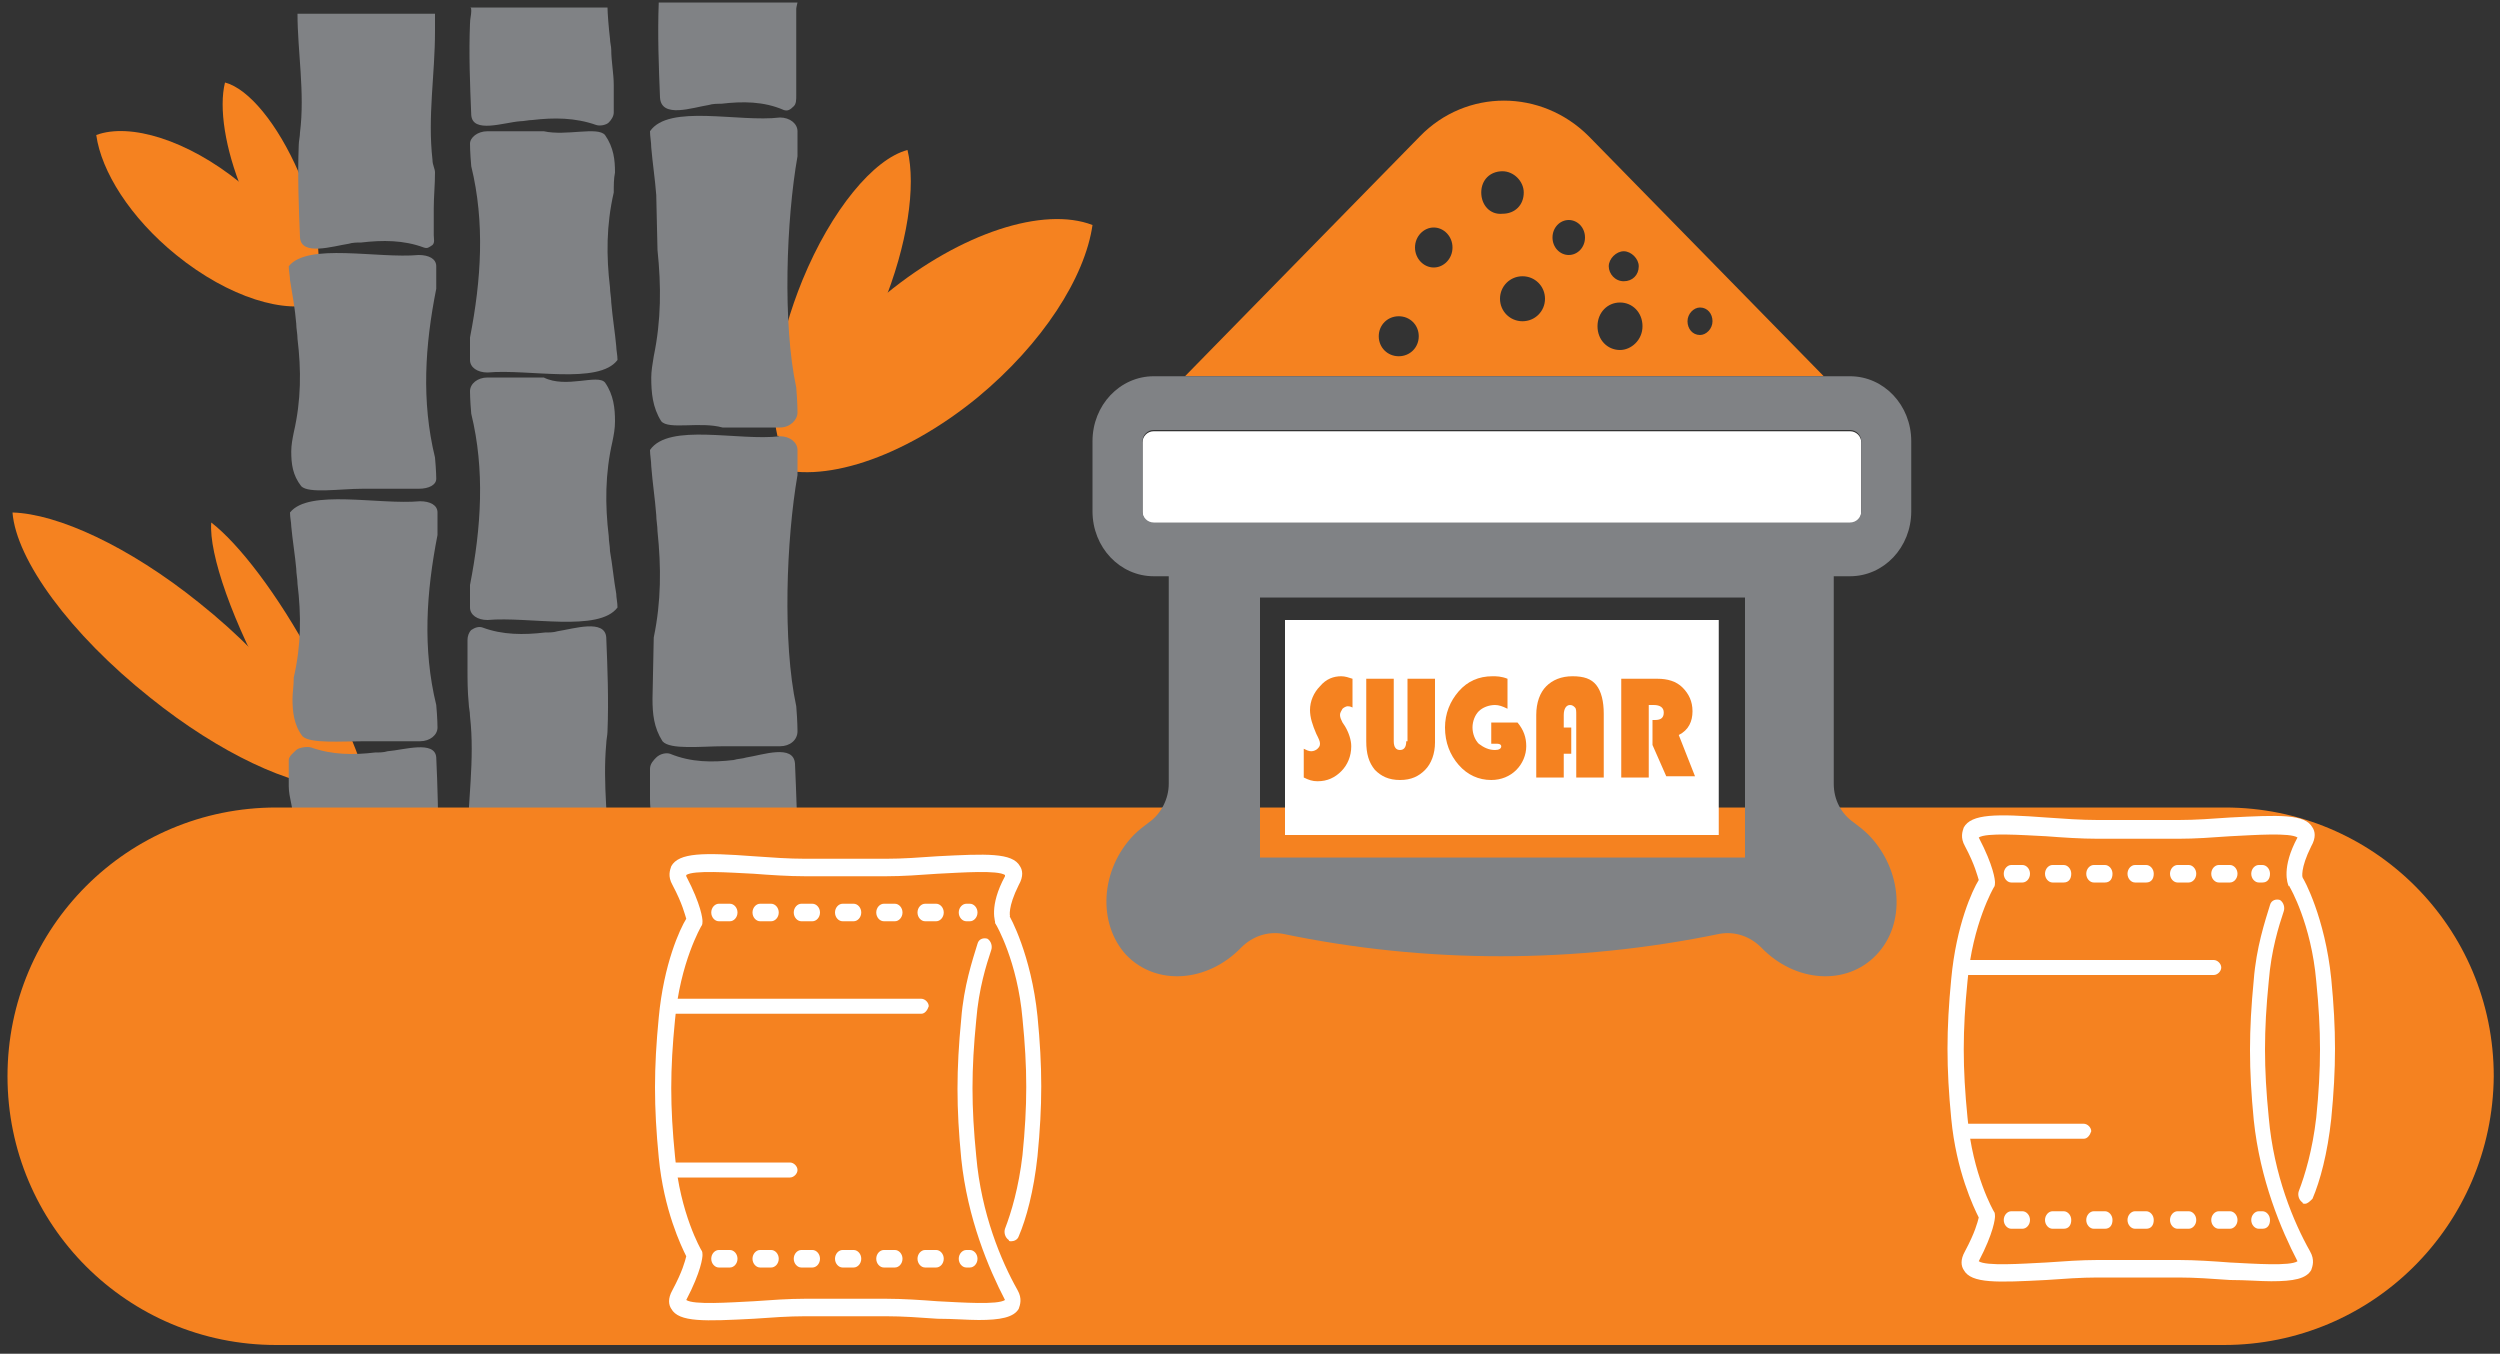 <?xml version="1.0" encoding="utf-8"?>
<!-- Generator: Adobe Illustrator 27.8.1, SVG Export Plug-In . SVG Version: 6.00 Build 0)  -->
<svg version="1.1" id="Layer_1" xmlns="http://www.w3.org/2000/svg" xmlns:xlink="http://www.w3.org/1999/xlink" x="0px" y="0px"
	 viewBox="0 0 200 108.3" style="enable-background:new 0 0 200 108.3;" xml:space="preserve">
<rect x="0" y="0" width="200" height="108.3" fill="#333333" stroke="none"/>
<style type="text/css">
	.st0{fill:#F58220;}
	.st1{fill:#808285;}
	.st2{fill:#FFFFFF;}
	.st3{fill:none;}
</style>
<g>
	<path class="st0" d="M72.6,12c-2.7,0.7-6.1,4.8-8.4,10.4c-2,4.9-2.7,9.6-2,12.5c2.7-0.7,6.1-4.8,8.4-10.4
		C72.6,19.6,73.3,14.9,72.6,12"/>
	<path class="st0" d="M30,66.6c0.2-2.5-1.7-8-5-13.9c-2.8-5.2-5.9-9.2-8.1-10.9c-0.2,2.5,1.7,8,5,13.9C24.7,60.9,27.8,65,30,66.6"/>
	<path class="st0" d="M26.9,63c-0.3-3.8-4.6-9.7-11-14.8C10.3,43.7,4.6,41.1,1,41c0.3,3.8,4.6,9.7,11,14.8
		C17.6,60.3,23.3,62.9,26.9,63"/>
	<path class="st0" d="M87.4,18c-3.9-1.5-10.5,0.6-16.5,5.5c-5.2,4.3-8.6,9.6-9.2,13.8c3.9,1.5,10.5-0.6,16.5-5.5
		C83.4,27.5,86.8,22.2,87.4,18"/>
	<path class="st0" d="M18,6.6c1.9,0.5,4.2,3.3,5.9,7.2c1.4,3.4,1.9,6.7,1.4,8.7c-1.9-0.5-4.2-3.3-5.9-7.2C18,11.9,17.5,8.6,18,6.6"
		/>
	<path class="st0" d="M7.7,10.8c2.7-1,7.3,0.4,11.5,3.8c3.6,3,6,6.7,6.4,9.6c-2.7,1-7.3-0.4-11.5-3.8C10.4,17.4,8.1,13.7,7.7,10.8"
		/>
	<path class="st1" d="M23.7,25.9c0,0.4,0.1,0.8,0.1,1.2c0.3,2.5,0.3,4.9-0.3,7.5c-0.1,0.5-0.2,1-0.2,1.5c0,1,0.1,1.9,0.8,2.8
		c0.6,0.6,3.1,0.2,4.9,0.2h3.1h1.4c0.8,0,1.4-0.3,1.4-0.8c0,0,0-0.6-0.1-1.7c-1.1-4.5-0.8-9,0.1-13.5c0-1.1,0-1.8,0-1.8
		c0-0.6-0.6-0.9-1.4-0.9c-3.3,0.3-8.9-1-10.4,0.9c0,0.4,0.1,0.8,0.1,1.1C23.4,23.6,23.6,24.7,23.7,25.9"/>
	<path class="st1" d="M23.4,55.9c0,1,0.1,2.1,0.8,3c0.6,0.6,3.1,0.4,4.9,0.4h3.1h1.4c0.8,0,1.4-0.5,1.4-1.1c0,0,0-0.7-0.1-1.8
		c-1.1-4.5-0.8-9,0.1-13.6c0-1.1,0-1.8,0-1.8c0-0.6-0.6-0.9-1.4-0.9c-3.3,0.3-8.9-1-10.4,0.9c0,0.4,0.1,0.8,0.1,1.1
		c0.1,1.1,0.3,2.3,0.4,3.4c0,0.4,0.1,0.8,0.1,1.2c0.3,2.5,0.3,4.9-0.3,7.5C23.5,54.9,23.4,55.4,23.4,55.9"/>
	<path class="st1" d="M34.9,68.8c0-0.3,0.1-0.7,0.1-1c0.1-2.4,0-4.9-0.1-7.2c-0.1-1.4-2.6-0.6-3.9-0.5c-0.3,0.1-0.7,0.1-1,0.1
		c-1.7,0.2-3.4,0.2-5.1-0.4c-0.3-0.1-1,0-1.2,0.2c-0.2,0.2-0.6,0.5-0.6,0.8V62v0.9c0,0.9,0.4,1.9,0.4,2.8c0,0.3,0.1,0.7,0.1,1
		c0.1,0.8,0.3,1.7,0.3,2.6h11C34.8,69.3,34.9,68.9,34.9,68.8"/>
	<path class="st1" d="M24,10.6c0,0.3-0.1,0.7-0.1,1c-0.1,2.5,0,5,0.1,7.4c0.1,1.5,2.6,0.7,3.9,0.5c0.3-0.1,0.7-0.1,1-0.1
		c1.7-0.2,3.4-0.2,5,0.4c0.3,0.1,0.4,0,0.7-0.2c0.2-0.2,0.1-0.5,0.1-0.8v-1.2v-0.9c0-1,0.1-1.9,0.1-2.9c0-0.3-0.2-0.6-0.2-1
		C34.2,9.3,34.8,6,34.8,2.5V1.9V1.1H23.8C23.8,4.1,24.4,7.4,24,10.6"/>
	<path class="st1" d="M48.8,44.1c0-0.4-0.1-0.8-0.1-1.2c-0.3-2.5-0.3-5,0.3-7.6c0.1-0.5,0.2-1,0.2-1.6c0-1-0.1-2.1-0.8-3.1
		c-0.6-0.7-3.1,0.5-4.9-0.4h-3.1h-1.4c-0.8,0-1.4,0.5-1.4,1.1c0,0,0,0.7,0.1,1.8c1.1,4.5,0.8,9.1-0.1,13.7c0,1.1,0,1.8,0,1.8
		c0,0.6,0.6,1,1.4,1c3.3-0.3,8.9,1,10.4-1c0-0.4-0.1-0.8-0.1-1.1C49.1,46.4,49,45.2,48.8,44.1"/>
	<path class="st1" d="M49.2,13.8c0-1-0.1-2-0.8-3c-0.6-0.7-3.1,0.1-4.9-0.3h-3.1h-1.4c-0.8,0-1.4,0.5-1.4,1c0,0,0,0.7,0.1,1.8
		c1.1,4.5,0.8,9.1-0.1,13.7c0,1.1,0,1.8,0,1.8c0,0.6,0.6,1,1.4,1c3.3-0.3,8.9,1,10.4-1c0-0.4-0.1-0.8-0.1-1.1
		c-0.1-1.1-0.3-2.3-0.4-3.5c0-0.4-0.1-0.8-0.1-1.2c-0.3-2.5-0.3-5,0.3-7.6C49.1,14.8,49.1,14.3,49.2,13.8"/>
	<path class="st1" d="M37.7,0.9c0,0.3-0.1,0.6-0.1,1c-0.1,2.4,0,4.9,0.1,7.3c0.1,1.5,2.6,0.6,3.9,0.5c0.3,0,0.7-0.1,1-0.1
		c1.7-0.2,3.4-0.2,5.1,0.4c0.3,0.1,0.8,0,1-0.2c0.2-0.2,0.4-0.5,0.4-0.8V7.6V6.8c0-0.9-0.2-1.9-0.2-2.8c0-0.3-0.1-0.6-0.1-0.9
		c-0.1-0.8-0.2-2.1-0.2-2.5h-11C37.7,0.5,37.7,0.8,37.7,0.9"/>
	<path class="st1" d="M48.5,59.5c0-0.3,0.1-0.7,0.1-1c0.1-2.5,0-5.1-0.1-7.5c-0.1-1.5-2.6-0.7-3.9-0.5c-0.3,0.1-0.7,0.1-1,0.1
		c-1.7,0.2-3.4,0.2-5-0.4c-0.3-0.1-0.6,0-0.9,0.2c-0.2,0.2-0.3,0.5-0.3,0.8v1.3v0.9c0,1,0,1.9,0.1,2.9c0,0.3,0.1,0.6,0.1,1
		c0.4,3.5-0.2,6.9-0.2,10.3v0.7v0.8h11.3C48.7,66.1,48.2,62.7,48.5,59.5"/>
	<path class="st1" d="M52.5,15.6c0,0.4,0.1,4,0.1,4.4c0.3,2.9,0.3,5.6-0.3,8.5c-0.1,0.6-0.2,1.2-0.2,1.7c0,1.2,0.1,2.4,0.8,3.5
		c0.6,0.7,3.1,0,4.9,0.5H61h1.4c0.8,0,1.4-0.6,1.4-1.2c0,0,0-0.8-0.1-2c-1.1-5.1-0.8-13.4,0.1-18.5c0-1.2,0-2,0-2
		c0-0.6-0.6-1.1-1.4-1.1c-3.3,0.4-8.9-1.1-10.4,1.1c0,0.4,0.1,0.9,0.1,1.3C52.2,13,52.4,14.3,52.5,15.6"/>
	<path class="st1" d="M52.2,55.9c0,1.2,0.1,2.3,0.8,3.4c0.6,0.7,3.1,0.4,4.9,0.4H61h1.4c0.8,0,1.4-0.5,1.4-1.2c0,0,0-0.8-0.1-2
		c-1.1-5.1-0.8-13.3,0.1-18.5c0-1.2,0-2,0-2c0-0.6-0.6-1.1-1.4-1.1c-3.3,0.4-8.9-1.1-10.4,1.1c0,0.4,0.1,0.9,0.1,1.3
		c0.1,1.3,0.3,2.6,0.4,3.9c0,0.4,0.1,0.9,0.1,1.3c0.3,2.9,0.3,5.6-0.3,8.5C52.3,51.6,52.2,55.3,52.2,55.9"/>
	<path class="st1" d="M63.6,61.1c-0.1-1.6-2.6-0.7-3.9-0.5c-0.3,0.1-0.7,0.1-1,0.2C57,61,55.3,61,53.6,60.3c-0.3-0.1-0.8,0-1.1,0.3
		c-0.2,0.2-0.5,0.5-0.5,0.9v1.4v1c0,1,0.2,2.1,0.3,3.2c0,0.4,0.1,0.7,0.1,1c0,0.1,0.1,0.4,0.1,0.4h11.3
		C63.8,65.8,63.7,63.5,63.6,61.1"/>
	<path class="st1" d="M52.8,7.8c0.1,1.7,2.6,0.8,3.9,0.6c0.3-0.1,0.7-0.1,1-0.1c1.7-0.2,3.4-0.2,5,0.5c0.3,0.1,0.5,0,0.8-0.3
		c0.2-0.2,0.2-0.5,0.2-0.9V6.2v-1c0-1.1,0-2.2,0-3.3c0-0.4,0-0.8,0-1.2c0-0.1,0.1-0.5,0.1-0.5H52.7C52.6,2.8,52.7,5.3,52.8,7.8"/>
	<path class="st0" d="M177.9,107.6H22.1c-11.9,0-21.5-9.6-21.5-21.5c0-11.9,9.6-21.5,21.5-21.5h155.9c11.9,0,21.5,9.6,21.5,21.5
		C199.4,98,189.8,107.6,177.9,107.6"/>
	<path class="st0" d="M136,26.8c-0.6,0-1-0.5-1-1.1c0-0.6,0.5-1.1,1-1.1c0.6,0,1,0.5,1,1.1C137,26.3,136.5,26.8,136,26.8 M129.6,28
		c-1,0-1.8-0.8-1.8-1.9s0.8-1.9,1.8-1.9s1.8,0.8,1.8,1.9S130.5,28,129.6,28 M129.9,20.1c0.6,0,1.2,0.6,1.2,1.2
		c0,0.7-0.5,1.2-1.2,1.2s-1.2-0.6-1.2-1.2C128.7,20.7,129.3,20.1,129.9,20.1 M125.5,20.4c-0.7,0-1.3-0.6-1.3-1.4s0.6-1.4,1.3-1.4
		s1.3,0.6,1.3,1.4S126.2,20.4,125.5,20.4 M121.8,25.7c-1,0-1.8-0.8-1.8-1.8c0-1,0.8-1.8,1.8-1.8s1.8,0.8,1.8,1.8
		C123.6,24.9,122.8,25.7,121.8,25.7 M118.5,15.4c0-1,0.7-1.7,1.7-1.7c0.9,0,1.7,0.8,1.7,1.7c0,1-0.7,1.7-1.7,1.7
		C119.2,17.2,118.5,16.4,118.5,15.4 M114.7,21.4c-0.8,0-1.5-0.7-1.5-1.6c0-0.9,0.7-1.6,1.5-1.6c0.8,0,1.5,0.7,1.5,1.6
		C116.2,20.7,115.5,21.4,114.7,21.4 M111.9,28.5c-0.9,0-1.6-0.7-1.6-1.6c0-0.9,0.7-1.6,1.6-1.6c0.9,0,1.6,0.7,1.6,1.6
		C113.5,27.8,112.8,28.5,111.9,28.5 M127.1,10.9c-3.8-3.8-9.8-3.8-13.5,0L94.8,30.1h51.1L127.1,10.9z"/>
	<path class="st2" d="M148,41.9c0.5,0,0.9-0.4,0.9-0.9v-5.6c0-0.5-0.4-0.9-0.9-0.9H92.3c-0.5,0-0.9,0.4-0.9,0.9v5.6
		c0,0.5,0.4,0.9,0.9,0.9H148z"/>
	<path class="st1" d="M91.4,40.9v-5.6c0-0.5,0.4-0.9,0.9-0.9H148c0.5,0,0.9,0.4,0.9,0.9v5.6c0,0.5-0.4,0.9-0.9,0.9H92.3
		C91.8,41.8,91.4,41.4,91.4,40.9 M139.6,68.6h-38.8V47.8h38.8V68.6z M148,46.1c2.7,0,4.9-2.3,4.9-5.2v-5.6c0-2.9-2.2-5.2-4.9-5.2
		h-2.1H94.8h-2.5c-2.7,0-4.9,2.3-4.9,5.2v5.6c0,2.9,2.2,5.2,4.9,5.2h1.2v16.6c0,1.2-0.6,2.4-1.6,3.1c-0.4,0.3-0.8,0.6-1.2,1
		c-2.7,2.8-2.9,7.1-0.6,9.6c2.4,2.5,6.5,2.2,9.2-0.6c0,0,0,0,0,0c0.9-0.9,2.1-1.3,3.3-1.1c11.5,2.4,23.4,2.4,35,0
		c1.2-0.2,2.4,0.2,3.3,1.1c0,0,0,0,0,0c2.7,2.8,6.8,3.1,9.2,0.6c2.4-2.5,2.1-6.8-0.6-9.6c-0.4-0.4-0.8-0.7-1.2-1
		c-1-0.7-1.6-1.8-1.6-3.1V46.1H148z"/>
	<rect x="0.6" y="0.2" class="st3" width="198.9" height="107.4"/>
	<rect x="102.8" y="49.6" class="st2" width="34.7" height="17.2"/>
	<path class="st0" d="M105.6,54.9c-0.5,0.5-0.8,1.2-0.8,1.9c0,0.6,0.2,1.2,0.5,1.9c0.2,0.4,0.3,0.6,0.3,0.8c0,0.2-0.1,0.3-0.2,0.4
		c-0.1,0.1-0.3,0.2-0.5,0.2c-0.2,0-0.4-0.1-0.6-0.2v2.3c0.4,0.2,0.7,0.3,1.1,0.3c0.8,0,1.4-0.3,1.9-0.8c0.5-0.5,0.8-1.2,0.8-2
		c0-0.5-0.2-1.1-0.5-1.6l-0.2-0.3c-0.1-0.2-0.2-0.4-0.2-0.6c0-0.2,0.1-0.3,0.2-0.5c0.1-0.1,0.3-0.2,0.4-0.2c0.1,0,0.2,0,0.4,0.1
		v-2.3c-0.3-0.1-0.6-0.2-0.9-0.2C106.7,54.1,106.1,54.3,105.6,54.9"/>
	<path class="st0" d="M112.5,59.3c0,0.5-0.2,0.7-0.5,0.7c-0.3,0-0.5-0.2-0.5-0.7v-5h-2.2v5c0,1,0.2,1.7,0.7,2.3
		c0.5,0.5,1.1,0.8,2,0.8c0.9,0,1.5-0.3,2-0.8c0.5-0.5,0.8-1.3,0.8-2.2v-5.1h-2.2V59.3z"/>
	<path class="st0" d="M119.3,57.7v1.8h0.5c0.2,0,0.3,0.1,0.3,0.2c0,0.2-0.2,0.3-0.5,0.3c-0.5,0-0.9-0.2-1.3-0.5
		c-0.3-0.3-0.5-0.8-0.5-1.3c0-0.5,0.2-1,0.5-1.3c0.3-0.3,0.8-0.5,1.3-0.5c0.3,0,0.6,0.1,1,0.3v-2.4c-0.5-0.2-0.9-0.2-1.2-0.2
		c-1.1,0-2,0.4-2.7,1.2c-0.7,0.8-1.1,1.8-1.1,2.9c0,1.2,0.4,2.2,1.1,3c0.7,0.8,1.6,1.2,2.6,1.2c0.8,0,1.5-0.3,2-0.8
		c0.5-0.5,0.8-1.2,0.8-1.9c0-0.7-0.2-1.3-0.7-1.9H119.3z"/>
	<path class="st0" d="M125.8,54.1c-0.9,0-1.6,0.3-2.1,0.8c-0.5,0.5-0.8,1.3-0.8,2.3v5h2.2v-1.9h0.6v-2.1h-0.6v-1
		c0-0.5,0.2-0.8,0.5-0.8c0.2,0,0.3,0.1,0.4,0.2c0.1,0.1,0.1,0.3,0.1,0.6v5h2.2v-5.1c0-1-0.2-1.8-0.6-2.3
		C127.3,54.3,126.7,54.1,125.8,54.1"/>
	<path class="st0" d="M135.4,56.9c0-0.8-0.3-1.4-0.8-1.9c-0.5-0.5-1.2-0.7-2-0.7h-2.9v7.9h2.2v-5.8h0.4c0.5,0,0.8,0.2,0.8,0.6
		c0,0.4-0.2,0.6-0.7,0.6h-0.2v2l1.1,2.5h2.3l-1.3-3.3C135.1,58.4,135.4,57.7,135.4,56.9"/>
	<path class="st2" d="M80.9,99.3c-0.1,0-0.2,0-0.2-0.1c-0.3-0.2-0.4-0.6-0.3-0.9c0.5-1.3,1.1-3.3,1.4-5.9c0.4-4,0.4-6.9,0-10.9
		c-0.4-4.6-2.1-7.5-2.1-7.5c-0.2-0.3-0.1-0.8,0.2-1c0.3-0.2,0.6-0.1,0.8,0.2c0.1,0.1,1.8,3.2,2.3,8.1c0.4,4.1,0.4,7.1,0,11.2
		c-0.3,2.8-0.9,5-1.5,6.4C81.4,99.2,81.1,99.3,80.9,99.3"/>
	<path class="st2" d="M78.3,105.6c-0.9,0-2-0.1-3.3-0.1c-1.4-0.1-2.8-0.2-4.1-0.2h-6.5c-1.3,0-2.7,0.1-4.1,0.2
		c-3.9,0.2-6,0.3-6.6-0.8c-0.2-0.3-0.3-0.8,0.1-1.5c0.8-1.5,1-2.3,1.1-2.7c-0.4-0.8-1.8-3.7-2.2-7.9c-0.4-4.1-0.4-7.1,0-11.2
		c0.4-4.3,1.7-7.1,2.2-7.9c-0.1-0.3-0.3-1.2-1.1-2.7c-0.4-0.7-0.2-1.2-0.1-1.5c0.6-1.1,2.6-1.1,6.6-0.8c1.4,0.1,2.8,0.2,4.1,0.2h6.5
		c1.3,0,2.7-0.1,4.1-0.2c3.9-0.2,6-0.3,6.6,0.8c0.2,0.3,0.3,0.8-0.1,1.5c-0.9,1.8-0.7,2.5-0.7,2.5c0,0,0,0,0,0l-1.1,0.7
		c-0.1-0.2-0.6-1.5,0.7-3.9c0,0,0,0,0-0.1c-0.6-0.4-3.4-0.2-5.4-0.1c-1.4,0.1-2.8,0.2-4.1,0.2h-6.5c-1.3,0-2.8-0.1-4.1-0.2
		c-2-0.1-4.8-0.3-5.4,0.1c0,0,0,0,0,0.1c1.2,2.3,1.3,3.4,1.3,3.6c0,0.1,0,0.3-0.1,0.4c0,0-1.7,2.9-2.1,7.5c-0.4,4-0.4,6.9,0,10.9
		c0.4,4.6,2.1,7.5,2.1,7.5c0.1,0.1,0.1,0.3,0.1,0.4c0,0.2-0.1,1.3-1.3,3.6c0,0,0,0,0,0c0.6,0.4,3.4,0.2,5.4,0.1
		c1.4-0.1,2.8-0.2,4.1-0.2h6.5c1.3,0,2.8,0.1,4.1,0.2c2,0.1,4.8,0.3,5.4-0.1c0,0,0,0,0,0c-1.3-2.5-3-6.5-3.5-11.3
		c-0.4-4.1-0.4-7.1,0-11.2c0.2-2.6,0.9-4.7,1.3-6c0.1-0.4,0.5-0.5,0.8-0.4c0.3,0.2,0.4,0.6,0.3,0.9c-0.4,1.2-1,3.1-1.2,5.6
		c-0.4,4-0.4,6.9,0,10.9c0.4,4.6,2,8.4,3.3,10.7c0.4,0.7,0.2,1.2,0.1,1.5C81.1,105.4,80,105.6,78.3,105.6"/>
	<path class="st2" d="M58.4,73.7h-0.9c-0.3,0-0.6-0.3-0.6-0.7c0-0.4,0.3-0.7,0.6-0.7h0.9c0.3,0,0.6,0.3,0.6,0.7
		C59,73.4,58.7,73.7,58.4,73.7 M61.7,73.7h-0.9c-0.3,0-0.6-0.3-0.6-0.7c0-0.4,0.3-0.7,0.6-0.7h0.9c0.3,0,0.6,0.3,0.6,0.7
		C62.3,73.4,62,73.7,61.7,73.7 M65,73.7h-0.9c-0.3,0-0.6-0.3-0.6-0.7c0-0.4,0.3-0.7,0.6-0.7H65c0.3,0,0.6,0.3,0.6,0.7
		C65.6,73.4,65.3,73.7,65,73.7 M68.3,73.7h-0.9c-0.3,0-0.6-0.3-0.6-0.7c0-0.4,0.3-0.7,0.6-0.7h0.9c0.3,0,0.6,0.3,0.6,0.7
		C68.9,73.4,68.6,73.7,68.3,73.7 M71.6,73.7h-0.9c-0.3,0-0.6-0.3-0.6-0.7c0-0.4,0.3-0.7,0.6-0.7h0.9c0.3,0,0.6,0.3,0.6,0.7
		C72.2,73.4,71.9,73.7,71.6,73.7 M74.9,73.7H74c-0.3,0-0.6-0.3-0.6-0.7c0-0.4,0.3-0.7,0.6-0.7h0.9c0.3,0,0.6,0.3,0.6,0.7
		C75.5,73.4,75.2,73.7,74.9,73.7 M77.6,73.7h-0.3c-0.3,0-0.6-0.3-0.6-0.7c0-0.4,0.3-0.7,0.6-0.7h0.3c0.3,0,0.6,0.3,0.6,0.7
		C78.2,73.4,77.9,73.7,77.6,73.7"/>
	<path class="st2" d="M58.4,101.4h-0.9c-0.3,0-0.6-0.3-0.6-0.7c0-0.4,0.3-0.7,0.6-0.7h0.9c0.3,0,0.6,0.3,0.6,0.7
		C59,101.1,58.7,101.4,58.4,101.4 M61.7,101.4h-0.9c-0.3,0-0.6-0.3-0.6-0.7c0-0.4,0.3-0.7,0.6-0.7h0.9c0.3,0,0.6,0.3,0.6,0.7
		C62.3,101.1,62,101.4,61.7,101.4 M65,101.4h-0.9c-0.3,0-0.6-0.3-0.6-0.7c0-0.4,0.3-0.7,0.6-0.7H65c0.3,0,0.6,0.3,0.6,0.7
		C65.6,101.1,65.3,101.4,65,101.4 M68.3,101.4h-0.9c-0.3,0-0.6-0.3-0.6-0.7c0-0.4,0.3-0.7,0.6-0.7h0.9c0.3,0,0.6,0.3,0.6,0.7
		C68.9,101.1,68.6,101.4,68.3,101.4 M71.6,101.4h-0.9c-0.3,0-0.6-0.3-0.6-0.7c0-0.4,0.3-0.7,0.6-0.7h0.9c0.3,0,0.6,0.3,0.6,0.7
		C72.2,101.1,71.9,101.4,71.6,101.4 M74.9,101.4H74c-0.3,0-0.6-0.3-0.6-0.7c0-0.4,0.3-0.7,0.6-0.7h0.9c0.3,0,0.6,0.3,0.6,0.7
		C75.5,101.1,75.2,101.4,74.9,101.4 M77.6,101.4h-0.3c-0.3,0-0.6-0.3-0.6-0.7c0-0.4,0.3-0.7,0.6-0.7h0.3c0.3,0,0.6,0.3,0.6,0.7
		C78.2,101.1,77.9,101.4,77.6,101.4"/>
	<path class="st2" d="M73.7,81.1H53.8c-0.3,0-0.6-0.3-0.6-0.6c0-0.4,0.2-0.6,0.6-0.6h19.9c0.3,0,0.6,0.3,0.6,0.6
		C74.2,80.8,74,81.1,73.7,81.1"/>
	<path class="st2" d="M63.2,94.2h-9.5c-0.3,0-0.6-0.3-0.6-0.6c0-0.4,0.2-0.6,0.6-0.6h9.5c0.3,0,0.6,0.3,0.6,0.6
		C63.8,93.9,63.5,94.2,63.2,94.2"/>
	<path class="st2" d="M184.4,96.3c-0.1,0-0.2,0-0.2-0.1c-0.3-0.2-0.4-0.6-0.3-0.9c0.5-1.3,1.1-3.3,1.4-5.9c0.4-4,0.4-6.9,0-10.9
		c-0.4-4.6-2.1-7.5-2.1-7.5c-0.2-0.3-0.1-0.8,0.2-1c0.3-0.2,0.6-0.1,0.8,0.2c0.1,0.1,1.8,3.2,2.3,8.1c0.4,4.1,0.4,7.1,0,11.2
		c-0.3,2.8-0.9,5-1.5,6.4C184.8,96.1,184.6,96.3,184.4,96.3"/>
	<path class="st2" d="M181.7,102.5c-0.9,0-2-0.1-3.3-0.1c-1.4-0.1-2.8-0.2-4.1-0.2h-6.5c-1.3,0-2.7,0.1-4.1,0.2
		c-3.9,0.2-6,0.3-6.6-0.8c-0.2-0.3-0.3-0.8,0.1-1.5c0.8-1.5,1-2.3,1.1-2.7c-0.4-0.8-1.8-3.7-2.2-7.9c-0.4-4.1-0.4-7.1,0-11.2
		c0.4-4.3,1.7-7.1,2.2-7.9c-0.1-0.3-0.3-1.2-1.1-2.7c-0.4-0.7-0.2-1.2-0.1-1.5c0.6-1.1,2.6-1.1,6.6-0.8c1.4,0.1,2.8,0.2,4.1,0.2h6.5
		c1.3,0,2.7-0.1,4.1-0.2c3.9-0.2,6-0.3,6.6,0.8c0.2,0.3,0.3,0.8-0.1,1.5c-0.9,1.8-0.7,2.5-0.7,2.5c0,0,0,0,0,0l-1.1,0.7
		c-0.1-0.2-0.6-1.5,0.7-3.9c0,0,0,0,0,0c-0.6-0.4-3.4-0.2-5.4-0.1c-1.4,0.1-2.8,0.2-4.1,0.2h-6.5c-1.3,0-2.8-0.1-4.1-0.2
		c-2-0.1-4.8-0.3-5.4,0.1c0,0,0,0,0,0c1.2,2.3,1.3,3.4,1.3,3.6c0,0.1,0,0.3-0.1,0.4c0,0-1.7,2.9-2.1,7.5c-0.4,4-0.4,6.9,0,10.9
		c0.4,4.6,2.1,7.5,2.1,7.5c0.1,0.1,0.1,0.3,0.1,0.4c0,0.2-0.1,1.3-1.3,3.6c0,0,0,0,0,0c0.6,0.4,3.4,0.2,5.4,0.1
		c1.4-0.1,2.8-0.2,4.1-0.2h6.5c1.3,0,2.8,0.1,4.1,0.2c2,0.1,4.8,0.3,5.4-0.1c0,0,0,0,0,0c-1.3-2.5-3-6.5-3.5-11.3
		c-0.4-4.1-0.4-7.1,0-11.2c0.2-2.6,0.9-4.7,1.3-6c0.1-0.4,0.5-0.5,0.8-0.4c0.3,0.2,0.4,0.6,0.3,0.9c-0.4,1.2-1,3.1-1.2,5.6
		c-0.4,4-0.4,6.9,0,10.9c0.4,4.6,2,8.4,3.3,10.7c0.4,0.7,0.2,1.2,0.1,1.5C184.5,102.3,183.5,102.5,181.7,102.5"/>
	<path class="st2" d="M161.8,70.6h-0.9c-0.3,0-0.6-0.3-0.6-0.7c0-0.4,0.3-0.7,0.6-0.7h0.9c0.3,0,0.6,0.3,0.6,0.7
		C162.4,70.3,162.1,70.6,161.8,70.6 M165.1,70.6h-0.9c-0.3,0-0.6-0.3-0.6-0.7c0-0.4,0.3-0.7,0.6-0.7h0.9c0.3,0,0.6,0.3,0.6,0.7
		C165.7,70.3,165.5,70.6,165.1,70.6 M168.4,70.6h-0.9c-0.3,0-0.6-0.3-0.6-0.7c0-0.4,0.3-0.7,0.6-0.7h0.9c0.3,0,0.6,0.3,0.6,0.7
		C169,70.3,168.8,70.6,168.4,70.6 M171.7,70.6h-0.9c-0.3,0-0.6-0.3-0.6-0.7c0-0.4,0.3-0.7,0.6-0.7h0.9c0.3,0,0.6,0.3,0.6,0.7
		C172.3,70.3,172.1,70.6,171.7,70.6 M175.1,70.6h-0.9c-0.3,0-0.6-0.3-0.6-0.7c0-0.4,0.3-0.7,0.6-0.7h0.9c0.3,0,0.6,0.3,0.6,0.7
		C175.7,70.3,175.4,70.6,175.1,70.6 M178.4,70.6h-0.9c-0.3,0-0.6-0.3-0.6-0.7c0-0.4,0.3-0.7,0.6-0.7h0.9c0.3,0,0.6,0.3,0.6,0.7
		C179,70.3,178.7,70.6,178.4,70.6 M181,70.6h-0.3c-0.3,0-0.6-0.3-0.6-0.7c0-0.4,0.3-0.7,0.6-0.7h0.3c0.3,0,0.6,0.3,0.6,0.7
		C181.6,70.3,181.4,70.6,181,70.6"/>
	<path class="st2" d="M161.8,98.3h-0.9c-0.3,0-0.6-0.3-0.6-0.7c0-0.4,0.3-0.7,0.6-0.7h0.9c0.3,0,0.6,0.3,0.6,0.7
		C162.4,98,162.1,98.3,161.8,98.3 M165.1,98.3h-0.9c-0.3,0-0.6-0.3-0.6-0.7c0-0.4,0.3-0.7,0.6-0.7h0.9c0.3,0,0.6,0.3,0.6,0.7
		C165.7,98,165.5,98.3,165.1,98.3 M168.4,98.3h-0.9c-0.3,0-0.6-0.3-0.6-0.7c0-0.4,0.3-0.7,0.6-0.7h0.9c0.3,0,0.6,0.3,0.6,0.7
		C169,98,168.8,98.3,168.4,98.3 M171.7,98.3h-0.9c-0.3,0-0.6-0.3-0.6-0.7c0-0.4,0.3-0.7,0.6-0.7h0.9c0.3,0,0.6,0.3,0.6,0.7
		C172.3,98,172.1,98.3,171.7,98.3 M175.1,98.3h-0.9c-0.3,0-0.6-0.3-0.6-0.7c0-0.4,0.3-0.7,0.6-0.7h0.9c0.3,0,0.6,0.3,0.6,0.7
		C175.7,98,175.4,98.3,175.1,98.3 M178.4,98.3h-0.9c-0.3,0-0.6-0.3-0.6-0.7c0-0.4,0.3-0.7,0.6-0.7h0.9c0.3,0,0.6,0.3,0.6,0.7
		C179,98,178.7,98.3,178.4,98.3 M181,98.3h-0.3c-0.3,0-0.6-0.3-0.6-0.7c0-0.4,0.3-0.7,0.6-0.7h0.3c0.3,0,0.6,0.3,0.6,0.7
		C181.6,98,181.4,98.3,181,98.3"/>
	<path class="st2" d="M177.1,78h-19.9c-0.3,0-0.6-0.3-0.6-0.6c0-0.4,0.2-0.6,0.6-0.6h19.9c0.3,0,0.6,0.3,0.6,0.6
		C177.7,77.7,177.4,78,177.1,78"/>
	<path class="st2" d="M166.7,91.1h-9.5c-0.3,0-0.6-0.3-0.6-0.6c0-0.4,0.2-0.6,0.6-0.6h9.5c0.3,0,0.6,0.3,0.6,0.6
		C167.2,90.8,167,91.1,166.7,91.1"/>
	<rect x="0.6" y="0.2" class="st3" width="198.9" height="107.4"/>
</g>
</svg>
